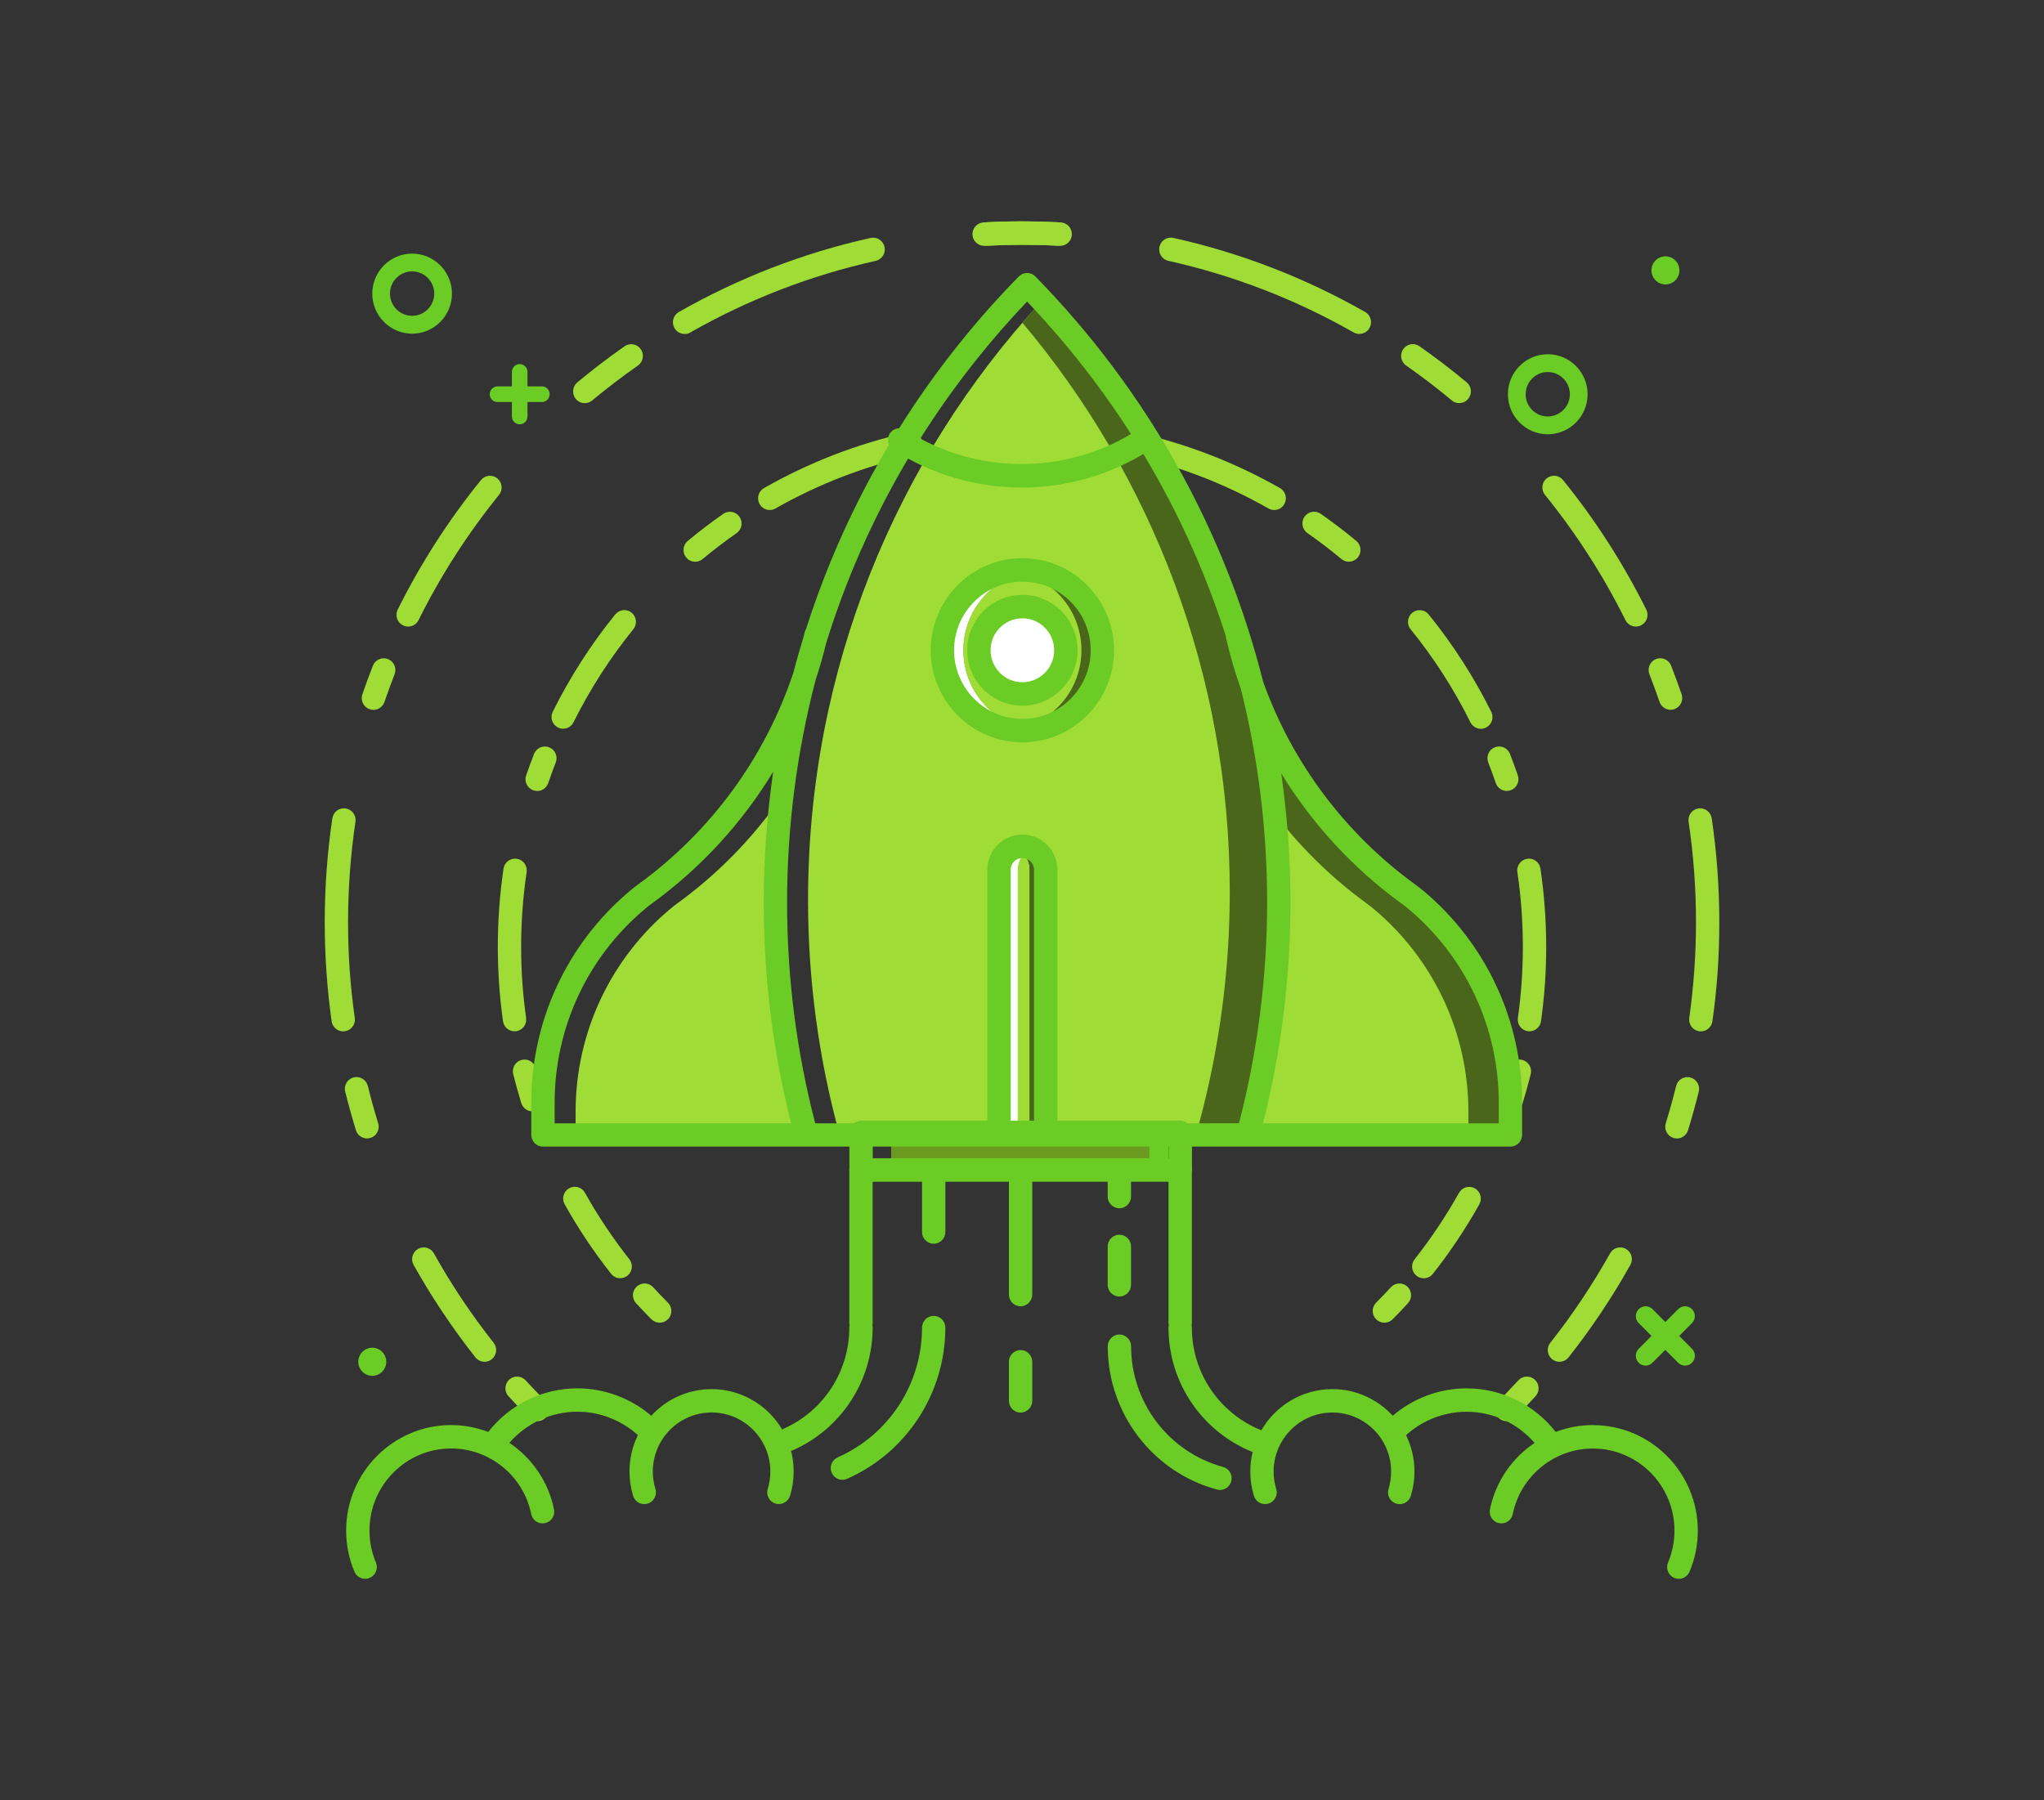 <svg width="277" height="244" viewBox="0 0 277 244" fill="none" xmlns="http://www.w3.org/2000/svg">
<rect x="0" y="0" width="277" height="244" fill="#333333" stroke="none"/>
<g clip-path="url(#clip0_39_490)">
<path d="M204.19 192.633C203.787 192.633 203.383 192.479 203.069 192.17C202.454 191.552 202.454 190.541 203.069 189.924C203.985 189.003 204.888 188.057 205.759 187.105C206.349 186.461 207.354 186.416 207.995 187.008C208.635 187.6 208.68 188.604 208.091 189.254C207.194 190.239 206.259 191.217 205.311 192.17C205.004 192.479 204.6 192.633 204.19 192.633Z" fill="#9FDC36"/>
<path d="M211.332 184.582C210.986 184.582 210.64 184.472 210.352 184.241C209.666 183.694 209.551 182.696 210.095 182.007C213.106 178.197 215.828 174.117 218.191 169.889C218.621 169.123 219.581 168.853 220.344 169.284C221.106 169.715 221.375 170.68 220.946 171.446C218.499 175.823 215.681 180.045 212.568 183.983C212.254 184.376 211.793 184.582 211.325 184.582H211.332Z" fill="#9FDC36"/>
<path d="M227.255 154.314C227.101 154.314 226.941 154.288 226.787 154.243C225.954 153.986 225.487 153.091 225.743 152.255C226.255 150.588 226.729 148.889 227.146 147.202C227.357 146.353 228.209 145.832 229.061 146.044C229.906 146.256 230.425 147.119 230.214 147.968C229.785 149.712 229.291 151.476 228.76 153.201C228.548 153.883 227.927 154.32 227.248 154.32L227.255 154.314Z" fill="#9FDC36"/>
<path d="M230.496 139.795C230.425 139.795 230.348 139.795 230.271 139.782C229.407 139.66 228.805 138.855 228.926 137.986C229.528 133.713 229.836 129.343 229.836 124.999C229.836 120.436 229.503 115.86 228.837 111.387C228.709 110.518 229.304 109.714 230.169 109.579C231.034 109.45 231.834 110.049 231.969 110.917C232.654 115.545 233 120.281 233 124.999C233 129.716 232.686 134.015 232.065 138.43C231.956 139.222 231.277 139.795 230.502 139.795H230.496Z" fill="#9FDC36"/>
<path d="M226.396 96.212C225.737 96.212 225.128 95.8 224.898 95.137C224.468 93.882 224.007 92.62 223.527 91.391C223.207 90.574 223.604 89.653 224.417 89.332C225.231 89.01 226.147 89.409 226.467 90.226C226.966 91.501 227.44 92.807 227.889 94.1C228.171 94.931 227.735 95.832 226.909 96.121C226.736 96.179 226.563 96.205 226.396 96.205V96.212Z" fill="#9FDC36"/>
<path d="M221.689 84.93C221.106 84.93 220.549 84.608 220.273 84.048C217.282 78.024 213.612 72.315 209.372 67.076C208.821 66.394 208.923 65.397 209.602 64.843C210.281 64.29 211.274 64.393 211.825 65.075C216.212 70.494 220.004 76.402 223.104 82.632C223.495 83.417 223.175 84.37 222.393 84.762C222.169 84.878 221.926 84.93 221.689 84.93Z" fill="#9FDC36"/>
<path d="M197.753 54.643C197.394 54.643 197.042 54.52 196.747 54.276C194.755 52.615 192.674 51.026 190.554 49.545C189.836 49.043 189.657 48.052 190.157 47.331C190.656 46.611 191.643 46.431 192.36 46.932C194.55 48.464 196.709 50.112 198.765 51.824C199.437 52.384 199.527 53.388 198.97 54.063C198.656 54.443 198.208 54.636 197.753 54.636V54.643Z" fill="#9FDC36"/>
<path d="M184.226 45.266C183.963 45.266 183.694 45.201 183.444 45.06C175.585 40.581 167.137 37.318 158.33 35.355C157.478 35.161 156.94 34.318 157.126 33.456C157.318 32.6 158.157 32.059 159.015 32.246C168.123 34.273 176.866 37.652 185.001 42.286C185.763 42.717 186.025 43.689 185.596 44.455C185.308 44.97 184.77 45.259 184.219 45.259L184.226 45.266Z" fill="#9FDC36"/>
<path d="M72.81 192.633C72.406 192.633 72.003 192.478 71.689 192.17C70.748 191.223 69.812 190.245 68.909 189.254C68.32 188.611 68.358 187.6 69.005 187.008C69.646 186.416 70.651 186.455 71.241 187.105C72.112 188.057 73.021 189.01 73.931 189.923C74.546 190.541 74.546 191.552 73.931 192.17C73.623 192.478 73.22 192.633 72.81 192.633Z" fill="#9FDC36"/>
<path d="M65.668 184.582C65.201 184.582 64.74 184.376 64.426 183.983C61.313 180.038 58.495 175.823 56.048 171.446C55.619 170.68 55.894 169.715 56.65 169.284C57.412 168.853 58.373 169.123 58.802 169.889C61.166 174.124 63.888 178.197 66.898 182.007C67.442 182.696 67.327 183.694 66.642 184.241C66.354 184.472 66.001 184.582 65.662 184.582H65.668Z" fill="#9FDC36"/>
<path d="M49.745 154.314C49.073 154.314 48.445 153.876 48.234 153.194C47.702 151.469 47.215 149.712 46.78 147.962C46.568 147.112 47.087 146.25 47.933 146.038C48.778 145.825 49.636 146.347 49.848 147.196C50.264 148.889 50.738 150.588 51.251 152.248C51.507 153.085 51.045 153.979 50.206 154.237C50.053 154.288 49.893 154.308 49.739 154.308L49.745 154.314Z" fill="#9FDC36"/>
<path d="M46.504 139.795C45.729 139.795 45.05 139.222 44.941 138.43C44.32 134.009 44.006 129.491 44.006 124.999C44.006 120.281 44.352 115.545 45.038 110.917C45.166 110.049 45.973 109.45 46.837 109.579C47.702 109.707 48.298 110.518 48.17 111.387C47.51 115.86 47.17 120.442 47.17 124.999C47.17 129.555 47.478 133.713 48.08 137.986C48.202 138.855 47.6 139.66 46.735 139.782C46.658 139.795 46.588 139.795 46.511 139.795H46.504Z" fill="#9FDC36"/>
<path d="M50.603 96.212C50.431 96.212 50.258 96.186 50.091 96.128C49.265 95.845 48.823 94.937 49.111 94.107C49.553 92.807 50.033 91.507 50.533 90.233C50.853 89.415 51.769 89.016 52.583 89.338C53.396 89.66 53.793 90.58 53.473 91.398C52.993 92.633 52.531 93.888 52.102 95.143C51.878 95.8 51.263 96.218 50.61 96.218L50.603 96.212Z" fill="#9FDC36"/>
<path d="M55.311 84.93C55.074 84.93 54.831 84.878 54.607 84.762C53.825 84.37 53.505 83.417 53.896 82.632C56.989 76.402 60.788 70.494 65.175 65.075C65.726 64.393 66.725 64.29 67.398 64.843C68.076 65.397 68.179 66.401 67.628 67.076C63.388 72.315 59.718 78.024 56.727 84.048C56.451 84.608 55.894 84.93 55.311 84.93Z" fill="#9FDC36"/>
<path d="M79.247 54.643C78.792 54.643 78.344 54.45 78.03 54.07C77.473 53.394 77.569 52.39 78.235 51.83C80.291 50.118 82.449 48.471 84.64 46.939C85.357 46.437 86.344 46.617 86.843 47.338C87.343 48.059 87.163 49.05 86.446 49.552C84.326 51.032 82.245 52.622 80.252 54.282C79.958 54.527 79.599 54.649 79.247 54.649V54.643Z" fill="#9FDC36"/>
<path d="M92.774 45.266C92.224 45.266 91.685 44.976 91.397 44.461C90.968 43.695 91.231 42.73 91.993 42.292C100.127 37.659 108.87 34.28 117.978 32.252C118.83 32.059 119.675 32.6 119.868 33.462C120.06 34.318 119.522 35.168 118.663 35.361C109.863 37.324 101.408 40.587 93.549 45.066C93.306 45.208 93.037 45.272 92.768 45.272L92.774 45.266Z" fill="#9FDC36"/>
<path d="M133.363 33.321C132.53 33.321 131.832 32.664 131.787 31.821C131.743 30.946 132.409 30.193 133.28 30.148C136.636 29.961 140.063 29.955 143.406 30.129C144.277 30.174 144.95 30.92 144.905 31.796C144.86 32.671 144.13 33.346 143.246 33.301C140.005 33.134 136.694 33.141 133.453 33.321C133.421 33.321 133.395 33.321 133.363 33.321Z" fill="#9FDC36"/>
<path d="M187.607 179.285C187.204 179.285 186.8 179.131 186.487 178.822C185.872 178.204 185.872 177.193 186.487 176.576C187.165 175.893 187.838 175.192 188.485 174.484C189.074 173.84 190.073 173.795 190.72 174.387C191.361 174.979 191.406 175.983 190.816 176.633C190.137 177.374 189.439 178.114 188.728 178.822C188.421 179.131 188.017 179.285 187.607 179.285Z" fill="#9FDC36"/>
<path d="M192.943 173.261C192.597 173.261 192.251 173.152 191.963 172.92C191.278 172.373 191.162 171.376 191.707 170.687C193.942 167.855 195.966 164.824 197.721 161.683C198.15 160.917 199.111 160.647 199.873 161.078C200.635 161.509 200.904 162.475 200.475 163.241C198.637 166.529 196.517 169.702 194.179 172.669C193.865 173.062 193.404 173.268 192.936 173.268L192.943 173.261Z" fill="#9FDC36"/>
<path d="M204.843 150.639C204.69 150.639 204.53 150.614 204.376 150.569C203.543 150.311 203.076 149.417 203.332 148.58C203.716 147.344 204.068 146.076 204.376 144.821C204.587 143.972 205.439 143.451 206.291 143.663C207.136 143.875 207.655 144.738 207.444 145.587C207.117 146.9 206.752 148.226 206.349 149.519C206.137 150.202 205.516 150.639 204.837 150.639H204.843Z" fill="#9FDC36"/>
<path d="M207.271 139.788C207.2 139.788 207.124 139.788 207.047 139.776C206.182 139.653 205.58 138.849 205.702 137.98C206.15 134.807 206.374 131.557 206.374 128.326C206.374 124.941 206.124 121.536 205.631 118.209C205.503 117.34 206.099 116.536 206.963 116.401C207.835 116.272 208.635 116.871 208.763 117.739C209.276 121.221 209.538 124.78 209.538 128.326C209.538 131.872 209.301 135.103 208.834 138.424C208.725 139.216 208.046 139.788 207.271 139.788Z" fill="#9FDC36"/>
<path d="M204.203 107.21C203.543 107.21 202.935 106.798 202.704 106.136C202.384 105.209 202.044 104.269 201.686 103.349C201.365 102.531 201.769 101.611 202.576 101.289C203.389 100.968 204.305 101.367 204.626 102.184C205.004 103.149 205.362 104.128 205.695 105.099C205.977 105.93 205.542 106.831 204.715 107.12C204.542 107.178 204.369 107.204 204.203 107.204V107.21Z" fill="#9FDC36"/>
<path d="M200.68 98.779C200.097 98.779 199.54 98.458 199.265 97.898C197.042 93.418 194.314 89.177 191.162 85.29C190.611 84.608 190.714 83.61 191.393 83.057C192.072 82.503 193.065 82.606 193.615 83.288C196.914 87.362 199.764 91.803 202.096 96.488C202.486 97.273 202.166 98.226 201.385 98.618C201.161 98.734 200.917 98.786 200.68 98.786V98.779Z" fill="#9FDC36"/>
<path d="M182.791 76.138C182.432 76.138 182.08 76.016 181.785 75.771C180.306 74.536 178.756 73.358 177.18 72.257C176.463 71.755 176.283 70.764 176.783 70.043C177.283 69.323 178.269 69.142 178.986 69.644C180.632 70.796 182.253 72.032 183.803 73.319C184.475 73.879 184.565 74.883 184.014 75.559C183.7 75.939 183.252 76.132 182.797 76.132L182.791 76.138Z" fill="#9FDC36"/>
<path d="M172.684 69.13C172.421 69.13 172.152 69.065 171.902 68.924C166.061 65.597 159.784 63.17 153.238 61.716C152.386 61.523 151.848 60.679 152.034 59.817C152.226 58.961 153.065 58.42 153.923 58.607C160.77 60.132 167.342 62.675 173.459 66.156C174.221 66.588 174.484 67.559 174.054 68.325C173.766 68.84 173.228 69.13 172.677 69.13H172.684Z" fill="#9FDC36"/>
<path d="M89.399 179.285C88.995 179.285 88.592 179.131 88.278 178.822C87.567 178.107 86.862 177.367 86.19 176.634C85.601 175.99 85.639 174.98 86.286 174.387C86.927 173.795 87.932 173.834 88.521 174.484C89.168 175.192 89.841 175.893 90.52 176.576C91.135 177.193 91.135 178.204 90.52 178.822C90.212 179.131 89.809 179.285 89.399 179.285Z" fill="#9FDC36"/>
<path d="M84.057 173.261C83.59 173.261 83.128 173.055 82.815 172.656C80.477 169.696 78.357 166.523 76.518 163.228C76.089 162.462 76.365 161.497 77.121 161.065C77.883 160.634 78.844 160.904 79.273 161.67C81.028 164.817 83.052 167.842 85.287 170.68C85.831 171.369 85.716 172.367 85.031 172.914C84.743 173.145 84.39 173.255 84.051 173.255L84.057 173.261Z" fill="#9FDC36"/>
<path d="M72.157 150.639C71.484 150.639 70.856 150.202 70.645 149.519C70.248 148.226 69.876 146.9 69.55 145.587C69.338 144.738 69.857 143.875 70.703 143.663C71.548 143.451 72.406 143.972 72.618 144.821C72.932 146.076 73.278 147.344 73.662 148.58C73.918 149.417 73.457 150.311 72.618 150.569C72.464 150.62 72.304 150.639 72.15 150.639H72.157Z" fill="#9FDC36"/>
<path d="M69.729 139.788C68.954 139.788 68.275 139.216 68.166 138.424C67.699 135.103 67.462 131.705 67.462 128.326C67.462 124.78 67.724 121.221 68.237 117.739C68.365 116.871 69.172 116.272 70.037 116.401C70.901 116.529 71.497 117.34 71.369 118.209C70.876 121.536 70.626 124.941 70.626 128.326C70.626 131.712 70.85 134.801 71.298 137.98C71.42 138.849 70.818 139.653 69.953 139.776C69.876 139.788 69.806 139.788 69.729 139.788Z" fill="#9FDC36"/>
<path d="M72.797 107.21C72.624 107.21 72.451 107.185 72.285 107.127C71.459 106.844 71.016 105.936 71.305 105.106C71.638 104.134 71.996 103.149 72.374 102.191C72.695 101.373 73.611 100.974 74.424 101.296C75.237 101.618 75.635 102.538 75.314 103.355C74.956 104.269 74.61 105.209 74.296 106.142C74.072 106.799 73.457 107.217 72.803 107.217L72.797 107.21Z" fill="#9FDC36"/>
<path d="M76.32 98.779C76.083 98.779 75.839 98.728 75.615 98.612C74.834 98.22 74.514 97.267 74.904 96.482C77.229 91.797 80.08 87.356 83.378 83.282C83.929 82.6 84.928 82.497 85.601 83.05C86.28 83.604 86.382 84.608 85.831 85.284C82.68 89.177 79.951 93.418 77.729 97.891C77.454 98.451 76.896 98.773 76.313 98.773L76.32 98.779Z" fill="#9FDC36"/>
<path d="M94.209 76.138C93.754 76.138 93.306 75.945 92.992 75.566C92.435 74.89 92.531 73.886 93.197 73.326C94.747 72.039 96.368 70.797 98.014 69.651C98.731 69.149 99.717 69.329 100.217 70.05C100.717 70.771 100.537 71.762 99.82 72.264C98.244 73.365 96.694 74.549 95.215 75.778C94.92 76.022 94.561 76.145 94.209 76.145V76.138Z" fill="#9FDC36"/>
<path d="M104.316 69.129C103.765 69.129 103.227 68.84 102.939 68.325C102.51 67.559 102.773 66.594 103.535 66.156C109.652 62.674 116.223 60.132 123.07 58.607C123.922 58.414 124.768 58.955 124.96 59.817C125.152 60.673 124.614 61.522 123.756 61.715C117.216 63.176 110.933 65.596 105.091 68.924C104.848 69.065 104.579 69.129 104.31 69.129H104.316Z" fill="#9FDC36"/>
<path d="M134.657 60.197C133.824 60.197 133.126 59.54 133.081 58.697C133.037 57.822 133.703 57.069 134.574 57.024C137.097 56.882 139.666 56.882 142.189 57.011C143.06 57.056 143.733 57.803 143.688 58.678C143.643 59.553 142.913 60.235 142.029 60.184C139.615 60.062 137.161 60.068 134.747 60.197C134.715 60.197 134.689 60.197 134.657 60.197Z" fill="#9FDC36"/>
<path d="M143.682 33.321C143.682 33.321 143.624 33.321 143.592 33.321C140.345 33.14 137.033 33.134 133.799 33.301C132.928 33.346 132.185 32.671 132.14 31.795C132.095 30.92 132.767 30.174 133.638 30.128C136.988 29.955 140.409 29.968 143.765 30.148C144.636 30.193 145.302 30.946 145.257 31.821C145.212 32.671 144.514 33.321 143.682 33.321Z" fill="#9FDC36"/>
<path d="M109.504 155.08H78.004V150.704C78.004 139.647 82.994 129.755 90.84 123.191C91.154 122.927 91.474 122.676 91.801 122.438C97.162 118.55 101.85 113.781 105.661 108.356C105.661 108.356 102.42 135.483 108.351 153.445C109.223 154.874 109.504 155.086 109.504 155.086V155.08Z" fill="#9FDC36"/>
<path d="M141.081 40.908C121.482 62.205 109.504 90.683 109.504 121.974C109.504 132.883 110.965 143.45 113.687 153.49H168.476C171.204 143.45 172.658 132.883 172.658 121.974C172.658 90.683 160.681 62.205 141.081 40.908Z" fill="#9FDC36"/>
<path d="M142.036 39.795C140.844 41.089 139.685 42.408 138.558 43.747C156.082 64.554 166.657 91.462 166.657 120.861C166.657 131.769 165.196 142.337 162.474 152.377H169.43C172.158 142.337 173.612 131.769 173.612 120.861C173.612 89.57 161.635 61.091 142.036 39.795Z" fill="#4A661B"/>
<path d="M158.375 153.49H120.803V158.587H158.375V153.49Z" fill="#6ACC25"/>
<path d="M155.755 153.49H120.803V158.587H155.755V153.49Z" fill="#6C991F"/>
<path d="M159.95 160.177H116.691C115.82 160.177 115.109 159.463 115.109 158.587V153.49C115.109 152.615 115.82 151.901 116.691 151.901H159.95C160.822 151.901 161.533 152.615 161.533 153.49V158.587C161.533 159.463 160.822 160.177 159.95 160.177ZM118.273 156.998H158.375V155.08H118.273V156.998Z" fill="#6ACC25"/>
<path d="M138.551 99.03C144.536 99.03 149.389 94.155 149.389 88.141C149.389 82.127 144.536 77.251 138.551 77.251C132.566 77.251 127.714 82.127 127.714 88.141C127.714 94.155 132.566 99.03 138.551 99.03Z" fill="white"/>
<path d="M139.973 77.348C134.663 78.05 130.558 82.613 130.558 88.141C130.558 93.669 134.657 98.232 139.973 98.934C145.283 98.232 149.389 93.669 149.389 88.141C149.389 82.613 145.289 78.05 139.973 77.348Z" fill="#6C991F"/>
<path d="M139.973 77.348C139.486 77.412 139.012 77.509 138.551 77.638C143.156 78.893 146.545 83.121 146.545 88.141C146.545 93.161 143.156 97.389 138.551 98.644C139.012 98.773 139.486 98.87 139.973 98.934C145.283 98.232 149.389 93.669 149.389 88.141C149.389 82.613 145.289 78.05 139.973 77.348Z" fill="#4A661B"/>
<path d="M146.545 88.141C146.545 83.115 143.156 78.893 138.551 77.638C133.946 78.893 130.558 83.121 130.558 88.141C130.558 93.161 133.946 97.389 138.551 98.644C143.156 97.389 146.545 93.161 146.545 88.141Z" fill="#9FDC36"/>
<path d="M138.551 100.62C131.704 100.62 126.132 95.021 126.132 88.141C126.132 81.261 131.704 75.662 138.551 75.662C145.398 75.662 150.971 81.261 150.971 88.141C150.971 95.021 145.398 100.62 138.551 100.62ZM138.551 78.841C133.446 78.841 129.296 83.012 129.296 88.141C129.296 93.27 133.446 97.441 138.551 97.441C143.656 97.441 147.807 93.27 147.807 88.141C147.807 83.012 143.656 78.841 138.551 78.841Z" fill="#6ACC25"/>
<path d="M138.551 94.062C141.806 94.062 144.444 91.411 144.444 88.141C144.444 84.871 141.806 82.22 138.551 82.22C135.297 82.22 132.659 84.871 132.659 88.141C132.659 91.411 135.297 94.062 138.551 94.062Z" fill="white"/>
<path d="M138.551 95.652C134.433 95.652 131.077 92.279 131.077 88.141C131.077 84.003 134.433 80.63 138.551 80.63C142.67 80.63 146.026 84.003 146.026 88.141C146.026 92.279 142.67 95.652 138.551 95.652ZM138.551 83.81C136.175 83.81 134.241 85.753 134.241 88.141C134.241 90.529 136.175 92.472 138.551 92.472C140.927 92.472 142.862 90.529 142.862 88.141C142.862 85.753 140.927 83.81 138.551 83.81Z" fill="#6ACC25"/>
<path d="M191.226 121.601C190.912 121.337 190.592 121.086 190.266 120.848C182.266 115.043 175.765 107.294 171.441 98.29L172.671 125.894L168.514 153.497H204.068V149.12C204.068 138.064 199.079 128.172 191.233 121.607L191.226 121.601Z" fill="#9FDC36"/>
<path d="M204.056 149.114C204.056 138.057 199.066 128.165 191.22 121.601C190.906 121.337 190.586 121.086 190.259 120.848C182.259 115.043 175.758 107.294 171.435 98.29L170.929 107.764C174.81 113.44 179.646 118.409 185.199 122.444C185.526 122.682 185.852 122.933 186.16 123.197C194 129.761 198.996 139.647 198.996 150.71V153.497H204.056V149.12V149.114Z" fill="#4A661B"/>
<path d="M192.889 120.749C192.889 120.749 192.876 120.743 192.876 120.736C192.536 120.453 192.184 120.176 191.826 119.913C182.282 112.988 175.121 103.398 171.188 92.432C166.007 71.876 155.483 52.974 140.316 37.476C140.022 37.174 139.612 37 139.189 37C138.766 37 138.356 37.174 138.062 37.476C124.681 51.146 114.914 67.474 109.239 85.249C109.162 85.385 109.092 85.532 109.053 85.693C109.008 85.88 108.963 86.067 108.919 86.253C108.406 87.914 107.926 89.587 107.484 91.273C103.647 102.716 96.326 112.737 86.45 119.9C86.085 120.164 85.732 120.44 85.399 120.724C85.399 120.724 85.399 120.724 85.393 120.73C76.881 127.861 72 138.332 72 149.453V153.829C72 154.705 72.711 155.419 73.582 155.419H204.693C205.564 155.419 206.275 154.705 206.275 153.829V149.453C206.275 138.332 201.395 127.867 192.889 120.736V120.749ZM75.164 149.472C75.164 139.291 79.635 129.708 87.43 123.182L87.443 123.169C87.718 122.937 88.013 122.712 88.307 122.493C94.994 117.641 100.573 111.546 104.781 104.608C103.936 110.426 103.5 116.354 103.5 122.332C103.5 132.462 104.749 142.522 107.215 152.259H75.164V149.472ZM164.079 152.259H110.481C107.945 142.535 106.664 132.475 106.664 122.332C106.664 112.19 107.984 101.879 110.539 92.142C111.077 90.533 111.545 88.892 111.942 87.232C117.258 70.041 126.494 54.209 139.189 40.881C151.621 53.933 160.735 69.379 166.103 86.157C166.103 86.24 166.116 86.324 166.135 86.408C166.667 88.757 167.339 91.061 168.14 93.307C170.497 102.684 171.72 112.415 171.72 122.326C171.72 132.237 170.439 142.528 167.903 152.253H164.085L164.079 152.259ZM203.111 152.259H171.163C173.629 142.522 174.878 132.462 174.878 122.332C174.878 116.424 174.455 110.574 173.629 104.827C177.824 111.675 183.352 117.699 189.968 122.5C190.263 122.712 190.551 122.937 190.826 123.169C190.826 123.169 190.839 123.182 190.846 123.182C198.641 129.708 203.111 139.291 203.111 149.472V152.259Z" fill="#6ACC25"/>
<path d="M138.551 155.08C137.68 155.08 136.969 154.365 136.969 153.49V117.894C136.969 117.018 137.68 116.304 138.551 116.304C139.422 116.304 140.133 117.018 140.133 117.894V153.49C140.133 154.365 139.422 155.08 138.551 155.08Z" fill="#6ACC25"/>
<path d="M135.387 153.49V117.894C135.387 116.137 136.803 114.714 138.551 114.714C140.3 114.714 141.715 116.137 141.715 117.894V153.49H135.387Z" fill="#6C991F"/>
<path d="M135.387 153.49V117.894C135.387 116.137 136.803 114.714 138.551 114.714C140.3 114.714 141.715 116.137 141.715 117.894V153.49H135.387Z" fill="white"/>
<path d="M139.819 114.978C139.39 115.165 139.019 115.448 138.711 115.789C139.204 116.349 139.499 117.083 139.499 117.887V153.484H141.715V117.887C141.715 116.587 140.934 115.467 139.819 114.978Z" fill="#4A661B"/>
<path d="M138.711 115.796C138.218 116.356 137.923 117.089 137.923 117.894V153.49H139.506V117.894C139.506 117.089 139.204 116.356 138.718 115.796H138.711Z" fill="#9FDC36"/>
<path d="M141.715 155.08H135.387C134.516 155.08 133.805 154.365 133.805 153.49V117.894C133.805 115.268 135.932 113.125 138.551 113.125C141.171 113.125 143.297 115.261 143.297 117.894V153.49C143.297 154.365 142.586 155.08 141.715 155.08ZM136.969 151.901H140.133V117.894C140.133 117.018 139.422 116.304 138.551 116.304C137.68 116.304 136.969 117.018 136.969 117.894V151.901Z" fill="#6ACC25"/>
<path d="M138.455 66.079C132.261 66.079 126.241 64.309 121.053 60.969C120.316 60.493 120.105 59.514 120.572 58.774C121.046 58.034 122.02 57.822 122.756 58.292C127.438 61.31 132.864 62.9 138.455 62.9C144.047 62.9 149.568 61.278 154.282 58.208C155.012 57.732 155.992 57.938 156.466 58.678C156.94 59.411 156.735 60.396 155.999 60.879C150.772 64.283 144.706 66.085 138.449 66.085L138.455 66.079Z" fill="#6ACC25"/>
<path d="M151.694 163.775C150.823 163.775 150.112 163.06 150.112 162.185V158.89C150.112 158.015 150.823 157.3 151.694 157.3C152.565 157.3 153.276 158.015 153.276 158.89V162.185C153.276 163.06 152.565 163.775 151.694 163.775Z" fill="#6ACC25"/>
<path d="M126.535 168.582C125.664 168.582 124.953 167.868 124.953 166.993V158.613C124.953 157.738 125.664 157.023 126.535 157.023C127.406 157.023 128.117 157.738 128.117 158.613V166.993C128.117 167.868 127.406 168.582 126.535 168.582Z" fill="#6ACC25"/>
<path d="M126.535 178.358C125.664 178.358 124.953 179.073 124.953 179.948C124.953 187.568 120.47 194.467 113.527 197.537C112.726 197.891 112.361 198.83 112.713 199.629C112.976 200.227 113.552 200.581 114.161 200.581C114.372 200.581 114.59 200.536 114.795 200.446C122.884 196.874 128.111 188.829 128.111 179.948C128.111 179.073 127.4 178.358 126.529 178.358H126.535Z" fill="#6ACC25"/>
<path d="M151.694 175.739C152.565 175.739 153.276 175.024 153.276 174.149V168.949C153.276 168.074 152.565 167.359 151.694 167.359C150.823 167.359 150.112 168.074 150.112 168.949V174.149C150.112 175.024 150.823 175.739 151.694 175.739Z" fill="#6ACC25"/>
<path d="M165.741 198.831C158.407 196.842 153.283 190.116 153.283 182.477C153.283 181.602 152.572 180.887 151.701 180.887C150.83 180.887 150.119 181.602 150.119 182.477C150.119 191.558 156.203 199.545 164.921 201.9C165.062 201.939 165.196 201.958 165.331 201.958C166.029 201.958 166.669 201.488 166.855 200.781C167.079 199.931 166.58 199.062 165.741 198.831Z" fill="#6ACC25"/>
<path d="M107.455 196.572C114.02 193.675 118.26 187.15 118.26 179.948C118.26 179.832 118.247 179.723 118.222 179.613C118.247 179.504 118.26 179.394 118.26 179.278V158.613C118.26 157.738 117.549 157.023 116.678 157.023C115.807 157.023 115.096 157.738 115.096 158.613V179.278C115.096 179.394 115.109 179.504 115.134 179.613C115.109 179.723 115.096 179.832 115.096 179.948C115.096 185.888 111.599 191.275 106.18 193.663C106.116 193.688 106.058 193.727 106.001 193.766C104.06 190.49 100.499 188.289 96.438 188.289C93.21 188.289 90.296 189.679 88.259 191.899C85.485 189.524 81.937 188.186 78.26 188.186C73.502 188.186 69.076 190.374 66.168 194.094C64.592 193.495 62.901 193.161 61.14 193.161C53.294 193.161 46.908 199.577 46.908 207.461C46.908 209.392 47.286 211.265 48.029 213.028C48.285 213.633 48.868 214 49.489 214C49.694 214 49.905 213.961 50.104 213.871C50.911 213.53 51.282 212.597 50.943 211.786C50.367 210.415 50.072 208.96 50.072 207.455C50.072 201.321 55.036 196.333 61.14 196.333C66.379 196.333 70.94 200.066 71.984 205.215C72.156 206.077 72.996 206.631 73.847 206.451C74.706 206.277 75.257 205.434 75.077 204.578C74.309 200.8 72.067 197.614 69.031 195.574C71.337 192.91 74.68 191.352 78.248 191.352C81.277 191.352 84.211 192.498 86.446 194.525C85.716 196.012 85.306 197.685 85.306 199.455C85.306 200.581 85.473 201.688 85.799 202.756C86.011 203.439 86.632 203.876 87.311 203.876C87.465 203.876 87.625 203.85 87.778 203.805C88.611 203.548 89.079 202.66 88.822 201.817C88.585 201.057 88.47 200.259 88.47 199.455C88.47 195.046 92.038 191.455 96.432 191.455C100.825 191.455 104.393 195.04 104.393 199.455C104.393 200.259 104.278 201.051 104.041 201.81C103.785 202.647 104.252 203.542 105.085 203.799C105.917 204.056 106.801 203.587 107.064 202.75C107.391 201.688 107.557 200.581 107.557 199.455C107.557 198.483 107.435 197.543 107.199 196.649C107.282 196.629 107.365 196.604 107.448 196.565L107.455 196.572Z" fill="#6ACC25"/>
<path d="M215.86 193.161C214.105 193.161 212.408 193.489 210.832 194.094C207.924 190.374 203.498 188.186 198.739 188.186C195.063 188.186 191.514 189.524 188.741 191.899C186.704 189.679 183.796 188.289 180.562 188.289C176.456 188.289 172.869 190.535 170.942 193.868C165.427 191.667 161.52 186.261 161.52 179.948C161.52 179.832 161.507 179.723 161.481 179.613C161.507 179.504 161.52 179.394 161.52 179.278V158.613C161.52 157.738 160.809 157.023 159.938 157.023C159.067 157.023 158.356 157.738 158.356 158.613V179.278C158.356 179.394 158.368 179.504 158.394 179.613C158.368 179.723 158.356 179.832 158.356 179.948C158.356 187.594 163.083 194.152 169.757 196.816C169.552 197.666 169.436 198.547 169.436 199.461C169.436 200.581 169.603 201.688 169.93 202.756C170.186 203.593 171.07 204.063 171.909 203.805C172.741 203.548 173.209 202.66 172.953 201.817C172.722 201.057 172.6 200.266 172.6 199.461C172.6 195.053 176.168 191.461 180.562 191.461C184.956 191.461 188.523 195.046 188.523 199.461C188.523 200.266 188.402 201.064 188.171 201.823C187.915 202.66 188.382 203.554 189.215 203.812C189.369 203.857 189.529 203.883 189.683 203.883C190.355 203.883 190.983 203.445 191.194 202.763C191.521 201.694 191.687 200.587 191.687 199.461C191.687 197.691 191.278 196.018 190.547 194.531C192.783 192.504 195.71 191.359 198.746 191.359C202.32 191.359 205.657 192.91 207.963 195.58C204.927 197.621 202.685 200.806 201.916 204.584C201.743 205.447 202.294 206.283 203.146 206.457C204.004 206.631 204.837 206.077 205.01 205.221C206.06 200.079 210.621 196.34 215.854 196.34C221.958 196.34 226.922 201.328 226.922 207.461C226.922 208.96 226.627 210.421 226.051 211.792C225.711 212.603 226.089 213.53 226.89 213.877C227.088 213.961 227.299 214.006 227.504 214.006C228.119 214.006 228.709 213.639 228.965 213.034C229.708 211.271 230.086 209.398 230.086 207.467C230.086 199.583 223.7 193.167 215.854 193.167L215.86 193.161Z" fill="#6ACC25"/>
<path d="M138.308 182.992C137.437 182.992 136.726 183.706 136.726 184.582V189.878C136.726 190.754 137.437 191.468 138.308 191.468C139.179 191.468 139.89 190.754 139.89 189.878V184.582C139.89 183.706 139.179 182.992 138.308 182.992Z" fill="#6ACC25"/>
<path d="M138.308 157.023C137.437 157.023 136.726 157.738 136.726 158.613V175.468C136.726 176.344 137.437 177.058 138.308 177.058C139.179 177.058 139.89 176.344 139.89 175.468V158.613C139.89 157.738 139.179 157.023 138.308 157.023Z" fill="#6ACC25"/>
<path d="M67.423 54.495H69.37V56.451C69.37 57.037 69.844 57.513 70.427 57.513C71.01 57.513 71.484 57.037 71.484 56.451V54.495H73.431C74.014 54.495 74.488 54.018 74.488 53.433C74.488 52.847 74.014 52.371 73.431 52.371H71.484V50.414C71.484 49.828 71.01 49.352 70.427 49.352C69.844 49.352 69.37 49.828 69.37 50.414V52.371H67.423C66.84 52.371 66.366 52.847 66.366 53.433C66.366 54.018 66.84 54.495 67.423 54.495Z" fill="#6ACC25"/>
<path d="M222.06 184.71C222.316 184.968 222.662 185.103 223.002 185.103C223.341 185.103 223.681 184.974 223.943 184.71L225.679 182.966L227.415 184.71C227.671 184.968 228.017 185.103 228.356 185.103C228.696 185.103 229.035 184.974 229.298 184.71C229.817 184.189 229.817 183.346 229.298 182.825L227.562 181.081L229.298 179.336C229.817 178.815 229.817 177.972 229.298 177.451C228.779 176.929 227.94 176.929 227.421 177.451L225.685 179.195L223.95 177.451C223.431 176.929 222.592 176.929 222.073 177.451C221.554 177.972 221.554 178.815 222.073 179.336L223.809 181.081L222.073 182.825C221.554 183.346 221.554 184.189 222.073 184.71H222.06Z" fill="#6ACC25"/>
<path d="M209.75 58.864C212.728 58.864 215.149 56.432 215.149 53.439C215.149 50.446 212.728 48.014 209.75 48.014C206.771 48.014 204.35 50.446 204.35 53.439C204.35 56.432 206.771 58.864 209.75 58.864ZM209.75 50.427C211.402 50.427 212.747 51.779 212.747 53.439C212.747 55.099 211.402 56.451 209.75 56.451C208.097 56.451 206.752 55.099 206.752 53.439C206.752 51.779 208.097 50.427 209.75 50.427Z" fill="#6ACC25"/>
<path d="M55.849 45.227C58.828 45.227 61.249 42.794 61.249 39.802C61.249 36.809 58.828 34.376 55.849 34.376C52.871 34.376 50.45 36.809 50.45 39.802C50.45 42.794 52.871 45.227 55.849 45.227ZM55.849 36.783C57.502 36.783 58.847 38.135 58.847 39.795C58.847 41.456 57.502 42.807 55.849 42.807C54.197 42.807 52.852 41.456 52.852 39.795C52.852 38.135 54.197 36.783 55.849 36.783Z" fill="#6ACC25"/>
<path d="M227.594 36.648C227.594 37.704 226.742 38.553 225.698 38.553C224.654 38.553 223.802 37.697 223.802 36.648C223.802 35.599 224.654 34.743 225.698 34.743C226.742 34.743 227.594 35.599 227.594 36.648Z" fill="#6ACC25"/>
<path d="M52.346 184.582C52.346 185.637 51.494 186.487 50.45 186.487C49.406 186.487 48.554 185.631 48.554 184.582C48.554 183.533 49.406 182.677 50.45 182.677C51.494 182.677 52.346 183.533 52.346 184.582Z" fill="#6ACC25"/>
</g>
<defs>
<clipPath id="clip0_39_490">
<rect width="189" height="184" fill="white" transform="translate(44 30)"/>
</clipPath>
</defs>
</svg>
